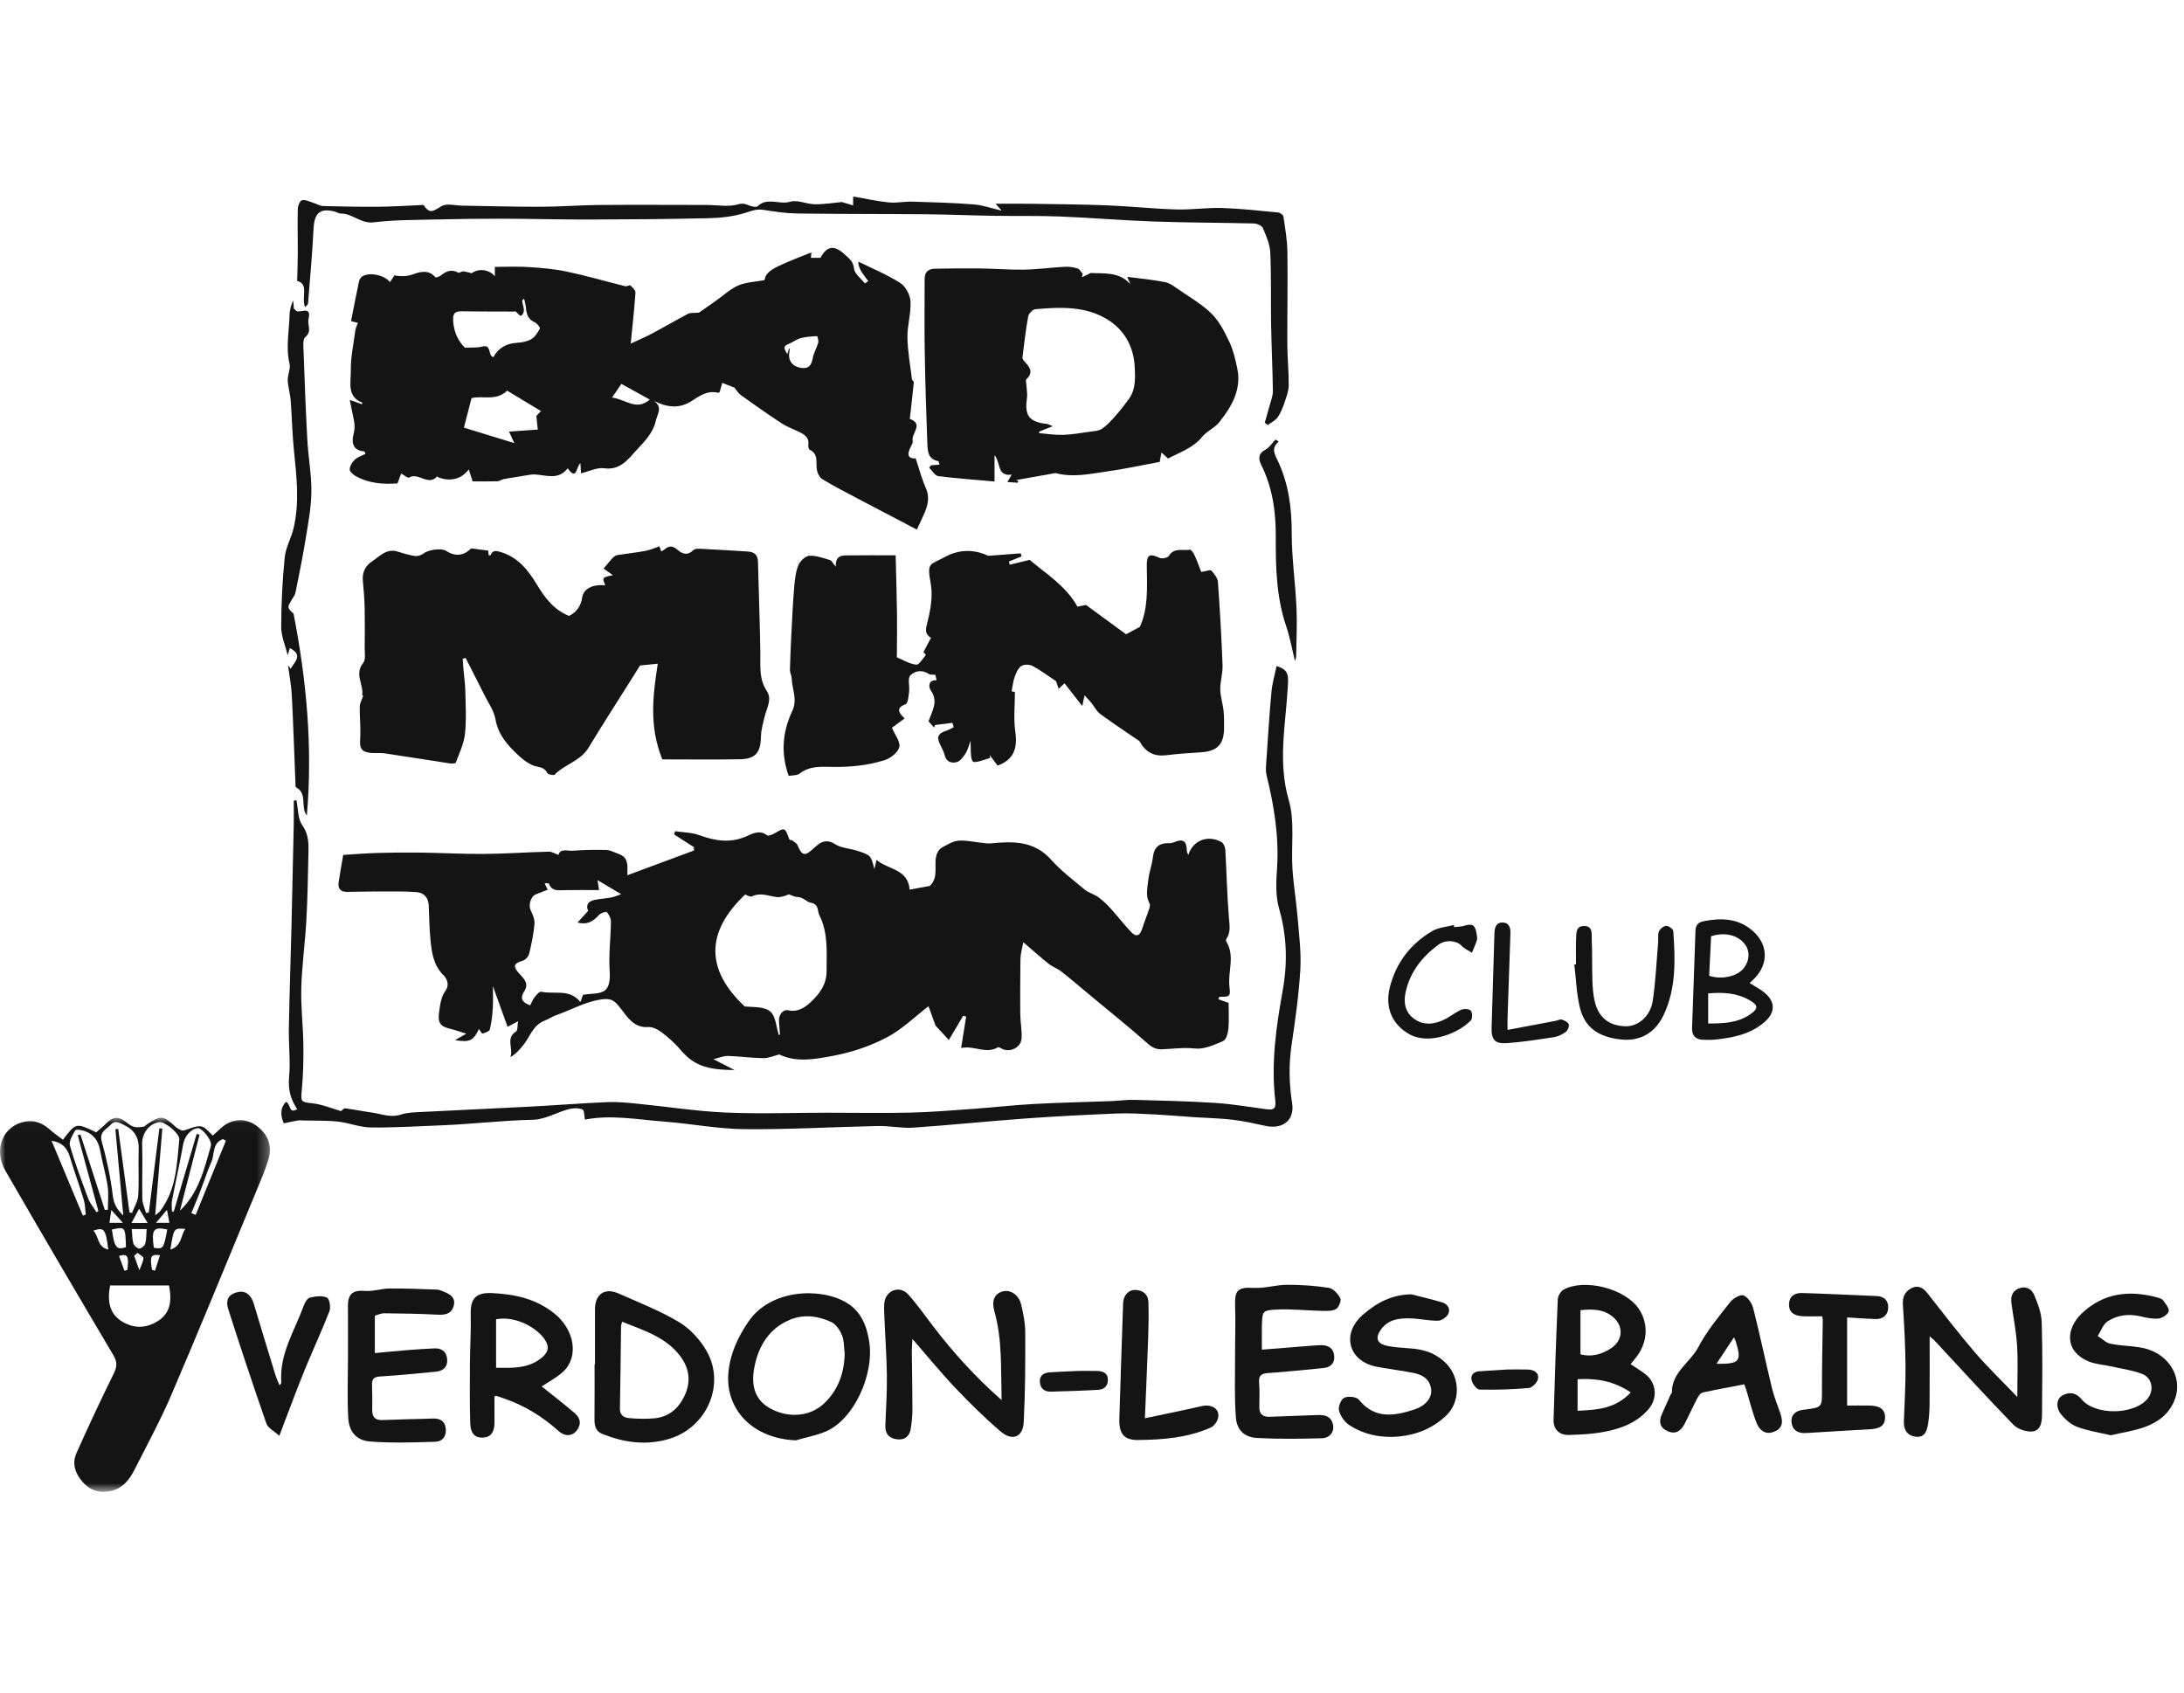 <?xml version="1.0" encoding="UTF-8"?>
<svg width="200px" height="155px" viewBox="0 0 200 155" version="1.1" xmlns="http://www.w3.org/2000/svg" xmlns:xlink="http://www.w3.org/1999/xlink">
    <!-- Generator: Sketch 58 (84663) - https://sketch.com -->
    <title>teams/bcyverdonlesbains</title>
    <desc>Created with Sketch.</desc>
    <defs>
        <polygon id="path-1" points="0 0.026 24.718 0.026 24.718 34.286 0 34.286"></polygon>
    </defs>
    <g id="teams/bcyverdonlesbains" stroke="none" stroke-width="1" fill="none" fill-rule="evenodd">
        <g id="Group-62" transform="translate(0, 18)">
            <path d="M53.392,73.1 C54.158,72.971 54.941,73.05 55.394,72.701 C55.808,72.383 55.878,71.667 55.831,70.963 C55.728,69.456 55.924,67.93 55.946,66.411 C55.95,66.108 55.772,65.762 55.573,65.524 C55.513,65.452 55.018,65.607 54.859,65.781 C54.365,66.324 53.858,66.73 52.889,66.483 C53.27,66.063 53.558,65.746 53.862,65.412 C53.618,64.871 53.872,64.53 54.458,64.41 C54.959,64.307 55.475,64.28 55.978,64.186 C56.243,64.137 56.495,64.018 56.881,63.887 C56.043,63.386 55.376,62.989 54.714,62.595 C54.745,62.791 54.791,63.073 54.86,63.511 C53.73,63.511 52.693,63.494 51.656,63.518 C51.083,63.532 50.513,63.623 50.266,62.908 C50.254,62.873 50.073,62.895 49.877,62.886 C49.99,63.13 50.065,63.292 50.153,63.483 C49.778,63.628 49.404,63.756 49.043,63.915 C48.571,64.123 48.383,64.948 48.6,65.371 C48.796,65.755 48.98,66.223 48.943,66.634 C48.863,67.544 48.675,68.449 48.457,69.338 C48.395,69.591 48.121,69.907 47.881,69.976 C47.06,70.213 46.923,70.462 47.55,71.159 C47.889,71.537 48.481,72.037 48.035,72.729 C47.613,73.384 47.738,73.768 48.553,74.066 C48.678,73.826 48.778,73.553 48.947,73.336 C49.113,73.124 49.394,72.783 49.553,72.818 C50.752,73.089 52.148,72.509 53.15,73.76 C53.278,73.41 53.362,73.183 53.392,73.1 M71.328,76.805 C71.356,76.776 71.424,76.739 71.422,76.705 C71.398,76.312 71.358,75.919 71.334,75.526 C71.296,74.908 71.706,74.413 72.195,74.522 C73.078,74.718 73.766,74.228 74.294,73.722 C75.056,72.993 75.698,72.156 75.694,70.928 C75.689,69.183 75.856,67.445 75.033,65.811 C74.82,65.388 75.033,64.783 74.195,64.657 C73.931,64.617 73.527,64.151 73.021,64.141 C72.757,64.136 72.496,63.985 72.233,63.9 C71.866,64.067 71.459,64.195 71.076,64.143 C70.332,64.041 69.616,63.71 68.846,64.094 C68.698,64.168 68.418,63.976 68.24,63.918 C64.577,67.378 64.634,70.832 68.203,74.173 C69.07,74.235 70.035,74.183 70.548,74.64 C71.047,75.084 71.082,76.049 71.328,76.805 M31.431,60.29 C32.507,60.227 33.566,60.138 34.627,60.108 C35.931,60.071 37.237,60.06 38.541,60.078 C40.483,60.105 42.424,60.215 44.364,60.2 C46.326,60.183 48.288,60.043 50.25,59.993 C50.539,59.986 50.833,60.18 51.148,60.288 C51.303,59.66 51.988,59.948 52.472,59.906 C53.473,59.818 54.485,59.819 55.491,59.836 C55.808,59.84 56.128,59.992 56.433,60.111 C56.692,60.212 56.974,60.319 57.167,60.505 C57.323,60.656 57.403,60.922 57.439,61.15 C57.484,61.441 57.45,61.744 57.45,62.153 C59.576,61.362 61.567,60.622 63.558,59.883 C63.55,59.779 63.543,59.675 63.535,59.571 C62.933,59.185 62.33,58.798 61.727,58.413 C61.763,58.315 61.798,58.218 61.833,58.12 C62.569,58.233 63.346,58.23 64.032,58.48 C65.504,59.018 66.926,59.238 68.415,58.559 C68.986,58.299 69.6,57.993 70.253,58.498 C70.368,58.586 70.733,58.426 70.941,58.308 C71.878,57.77 71.873,57.76 72.267,58.814 C72.296,58.894 72.334,58.971 72.513,58.931 C72.695,59.092 72.966,59.218 73.046,59.419 C73.429,60.373 73.712,60.408 74.427,59.763 C74.968,59.273 75.538,58.702 76.471,59.304 C77.048,59.677 77.847,59.694 78.53,59.919 C79.759,60.325 79.754,60.34 80.073,61.593 C80.128,61.354 80.183,61.115 80.268,60.748 C81.333,61.649 83.143,61.555 83.302,63.471 C83.872,63.364 84.415,63.263 85.141,63.129 C85.061,63.264 85.086,63.188 85.138,63.14 C86.072,62.283 85.393,61.057 85.841,60.095 C85.93,59.905 86.088,59.701 86.268,59.608 C86.749,59.36 87.247,59.033 87.76,58.987 C88.443,58.925 89.146,59.103 89.841,59.173 C90.135,59.203 90.436,59.263 90.726,59.235 C92.755,59.035 94.695,58.983 96.251,60.722 C97.164,61.742 98.276,62.588 99.336,63.469 C99.695,63.767 100.201,63.884 100.583,64.163 C101.005,64.471 101.388,64.844 101.74,65.233 C102.376,65.931 102.946,66.689 103.599,67.37 C104.052,67.842 104.389,67.695 104.588,67.062 C104.781,66.448 105.032,65.853 105.231,65.242 C105.3,65.027 105.361,64.888 105.191,64.558 C104.907,64.007 105.089,63.183 105.169,62.486 C105.242,61.84 105.492,61.215 105.566,60.571 C105.68,59.59 106.106,59.181 107.108,59.215 C107.242,59.22 107.388,59.184 107.512,59.13 C108.344,58.77 108.673,59.001 108.69,59.952 C108.691,60.043 108.757,60.133 108.82,60.29 C109.246,58.947 110.598,58.431 111.846,59.108 C112.042,59.215 112.191,59.571 112.206,59.821 C112.328,61.886 112.371,63.955 112.535,66.015 C112.59,66.706 112.726,67.352 112.316,67.971 C112.274,68.033 112.26,68.16 112.296,68.219 C113.125,69.549 112.415,70.993 112.59,72.376 C112.704,73.279 112.588,73.293 111.659,73.282 C111.628,73.358 111.598,73.434 111.568,73.51 C111.837,73.604 112.107,73.698 112.51,73.84 C112.51,74.528 112.561,75.375 112.489,76.21 C112.455,76.609 112.288,77.213 112.01,77.334 C111.194,77.689 110.264,78.112 109.433,78.019 C108.4,77.904 107.421,78.052 106.421,78.091 C105.871,78.114 105.505,77.925 105.08,77.548 C103.4,76.061 101.647,74.657 99.921,73.223 C99.016,72.469 98.121,71.701 97.197,70.971 C96.848,70.695 96.398,70.552 96.05,70.276 C95.318,69.695 94.623,69.067 93.712,68.285 C93.618,68.748 93.523,69.108 93.478,69.474 C93.437,69.806 93.443,70.145 93.441,70.481 C93.433,71.941 93.412,73.4 93.43,74.859 C93.439,75.601 93.599,76.348 93.551,77.083 C93.496,77.932 92.511,78.415 91.766,78.048 C91.643,77.986 91.46,77.865 91.387,77.908 C90.284,78.57 89.21,77.71 88.016,77.974 C88.182,76.934 88.329,76.013 88.476,75.092 C88.385,75.071 88.296,75.049 88.205,75.028 C87.785,75.734 87.364,76.441 86.889,77.238 C86.531,76.85 86.103,76.388 85.671,75.921 C85.451,75.313 85.216,74.663 85.029,74.148 C83.781,75.105 82.598,76.281 81.186,77.016 C79.665,77.809 77.966,78.379 76.278,78.691 C74.673,78.989 72.955,79.333 71.361,78.563 C70.881,78.682 70.392,78.909 69.906,78.903 C68.825,78.891 67.746,78.733 66.665,78.7 C66.276,78.688 65.881,78.865 65.326,78.994 C66.04,79.361 66.608,79.652 67.268,79.99 C64.63,79.984 63.477,79.508 62.305,78.125 C61.816,77.548 61.238,77.031 60.636,76.572 C60.282,76.302 59.787,76.023 59.379,76.055 C58.065,76.159 57.452,75.143 56.862,74.381 C56.298,73.654 56.017,73.369 54.982,73.535 C53.516,73.77 52.298,74.493 50.958,74.956 C50.573,75.088 50.228,75.331 49.848,75.478 C48.788,75.883 48.534,76.971 47.9,77.734 C47.573,78.128 47.245,78.519 46.74,78.808 C47.041,78.027 46.272,77.07 47.251,76.468 C47.42,76.365 47.374,75.914 47.446,75.525 C47.131,75.691 46.899,75.812 46.48,76.031 C46.016,74.74 45.573,73.512 45.138,72.308 C45.138,72.948 45.17,73.624 45.129,74.296 C45.088,74.956 45.016,75.623 44.86,76.264 C44.816,76.444 44.438,76.578 44.189,76.649 C44.123,76.668 43.967,76.371 43.858,76.226 C43.366,77.297 43.019,77.482 41.668,77.251 C42.057,77.031 42.32,76.881 42.702,76.664 C42.16,76.496 41.744,76.341 41.314,76.239 C40.337,76.008 40.071,75.716 40.21,74.687 C40.3,74.023 40.401,73.266 40.776,72.76 C41.255,72.115 40.824,71.514 40.615,71.309 C39.687,70.395 39.54,69.253 39.423,68.095 C39.316,67.047 39.308,65.99 39.263,64.936 C39.232,64.192 38.818,63.744 38.115,63.695 C37.05,63.62 35.978,63.638 34.908,63.637 C33.863,63.636 32.817,63.666 31.771,63.675 C31.191,63.681 30.924,63.377 31.008,62.81 C31.129,61.993 31.28,61.181 31.431,60.29" id="Fill-1" fill="#131413"></path>
            <path d="M56.047,18.409 C57.332,18.573 58.258,19.658 59.503,18.593 C58.638,18.114 57.838,17.672 56.905,17.156 C56.65,17.529 56.4,17.893 56.047,18.409 L56.047,18.409 Z M72.247,13.915 C72.27,13.921 72.293,13.927 72.316,13.933 C72.298,14.096 72.277,14.258 72.262,14.421 C72.201,15.104 72.636,15.586 73.377,15.691 C74.07,15.79 74.308,15.441 74.423,14.809 C74.512,14.321 74.792,13.871 74.927,13.386 C74.979,13.199 74.856,12.779 74.83,12.781 C74.327,12.809 73.814,12.836 73.328,12.963 C72.965,13.059 72.646,13.316 72.292,13.463 C71.746,13.688 71.712,13.788 72.097,14.434 C72.155,14.233 72.2,14.074 72.247,13.915 L72.247,13.915 Z M46.617,21.525 C47.544,21.459 48.397,21.398 49.247,21.338 C49.21,20.981 49.164,20.544 49.117,20.089 C49.235,19.963 49.402,19.788 49.538,19.643 C48.409,18.961 47.375,18.337 46.442,17.774 C45.412,18.778 44.131,18.186 43.18,18.463 C42.942,19.384 42.723,20.235 42.484,21.163 C43.877,21.591 45.382,22.052 47.095,22.576 C46.856,22.05 46.746,21.806 46.617,21.525 L46.617,21.525 Z M45.181,14.707 C45.637,13.864 46.37,13.45 47.348,13.392 C47.794,13.366 48.284,13.28 48.655,13.056 C48.997,12.852 49.253,12.451 49.44,12.082 C49.487,11.989 49.168,11.597 48.948,11.501 C48.315,11.226 48.21,10.705 48.152,10.122 C48.126,9.866 48.05,9.614 47.997,9.36 C47.847,9.46 47.815,9.514 47.821,9.565 C47.863,9.926 48.056,10.347 47.933,10.636 C47.62,11.376 47.389,10.373 47.063,10.528 C47.04,10.539 47.007,10.532 46.978,10.532 C45.405,10.526 43.83,10.53 42.257,10.508 C41.548,10.499 41.455,10.816 41.504,11.47 C41.583,12.546 42.067,13.356 42.581,13.846 C43.255,13.808 43.717,13.858 44.132,13.742 C45.065,13.481 44.635,14.555 45.181,14.707 L45.181,14.707 Z M33.354,23.335 C32.527,23.288 32.103,22.775 32.385,21.736 C32.619,20.878 32.315,20.174 32.185,19.405 C32.148,19.188 32.1,18.974 32.03,18.621 C32.478,18.781 32.812,18.899 33.147,19.018 C33.159,18.964 33.185,18.874 33.178,18.871 C31.737,18.319 32.143,17.009 32.125,15.993 C32.102,14.751 32.377,13.504 32.54,12.262 C32.569,12.04 32.683,11.829 32.773,11.569 C32.7,11.55 32.501,11.498 32.146,11.406 C32.385,10.2 32.614,9.012 32.863,7.829 C32.9,7.653 32.995,7.441 33.131,7.342 C33.751,6.894 35.178,7.151 35.713,7.837 C35.849,7.63 35.973,7.44 36.115,7.222 C36.691,7.311 37.225,7.345 37.841,7.114 C38.437,6.892 39.27,6.659 39.861,7.391 C39.902,7.442 40.221,7.338 40.353,7.235 C40.849,6.845 41.342,6.616 41.966,6.97 C42.059,7.024 42.26,6.847 42.408,6.852 C42.619,6.86 42.827,6.937 43.202,7.022 C43.765,6.586 44.743,6.616 45.319,7.302 L45.319,6.441 C46.36,6.441 47.39,6.388 48.412,6.456 C49.587,6.533 50.772,6.631 51.921,6.874 C53.715,7.254 55.48,7.77 57.262,8.212 C57.407,8.248 57.655,8.078 57.73,8.143 C57.928,8.322 58.207,8.588 58.192,8.801 C58.089,10.313 57.92,11.82 57.759,13.468 C58.459,13.139 59.1,12.868 59.712,12.542 C60.818,11.954 61.899,11.319 63.008,10.736 C63.218,10.626 63.51,10.673 63.763,10.645 C63.863,10.634 63.985,10.65 64.059,10.598 C64.595,10.231 65.12,9.848 65.652,9.474 C66.307,9.013 66.913,8.436 67.635,8.132 C68.347,7.831 69.177,7.809 70.007,7.655 C70.182,6.821 70.588,6.568 74.307,5.114 C74.287,5.304 74.272,5.457 74.257,5.613 L75.135,5.613 C75.721,4.507 76.403,4.411 77.373,5.316 C77.755,5.672 78.142,5.929 78.207,6.593 C78.255,7.076 78.852,7.505 79.204,7.958 C79.307,7.886 79.411,7.814 79.515,7.741 C79.325,7.489 79.12,7.246 78.95,6.98 C78.756,6.674 78.593,6.348 78.605,5.958 C79.897,6.598 81.246,7.149 82.454,7.921 C82.94,8.231 83.349,9.016 83.38,9.607 C83.437,10.698 83.08,11.807 83.099,12.906 C83.12,14.181 83.357,15.451 83.513,16.724 C83.525,16.825 83.691,16.921 83.682,17.01 C83.575,18.106 83.447,19.201 83.317,20.36 C84.642,20.851 83.408,21.699 83.581,22.387 C83.616,22.526 83.505,22.716 83.427,22.865 C83.076,23.529 83.05,24.019 83.855,23.981 C84.178,24.947 84.405,25.846 84.779,26.678 C85.147,27.497 84.982,28.224 84.665,28.971 C84.466,29.439 84.239,29.896 83.959,30.498 C82.165,29.558 80.372,28.625 78.587,27.681 C77.484,27.098 76.371,26.529 75.306,25.881 C75.042,25.721 74.843,25.299 74.797,24.971 C74.704,24.319 74.97,23.575 74.142,23.184 C74.05,23.141 74.005,22.889 74.023,22.744 C74.115,22.011 73.609,21.756 73.081,21.505 C72.571,21.261 72.029,21.064 71.56,20.756 C70.312,19.935 69.088,19.078 67.875,18.206 C67.608,18.014 67.426,17.701 67.252,17.5 C66.897,17.36 66.568,17.23 66.14,17.061 C66.077,17.287 65.996,17.573 65.902,17.907 C65.902,17.907 65.812,17.984 65.746,17.968 C64.737,17.716 64.022,18.302 63.242,18.781 C62.162,19.442 61.045,19.302 59.893,18.713 C60.709,19.314 60.202,19.886 60.052,20.546 C59.792,21.689 58.977,22.475 58.291,23.216 C57.566,24.001 56.817,25.096 55.338,24.881 C54.679,24.786 53.95,25.169 53.207,25.345 C53.187,25.01 53.174,24.785 53.151,24.409 C52.754,24.763 52.823,26.072 51.987,24.886 C51.134,25.994 50.03,25.507 48.985,25.45 C48.672,25.433 48.354,25.511 48.04,25.556 C47.714,25.603 47.389,25.665 47.064,25.718 C46.747,25.771 46.427,25.809 46.115,25.879 C45.925,25.921 45.748,26.067 45.562,26.073 C44.816,26.096 44.069,26.082 43.275,26.082 C43.162,25.726 43.047,25.366 42.929,24.99 C42.28,25.865 41.238,26.133 40.165,25.72 C40.115,25.701 40.037,25.619 40.036,25.621 C39.23,26.562 38.312,25.217 37.457,25.732 C37.338,25.804 36.992,25.498 36.739,25.361 C36.627,25.66 36.514,25.963 36.4,26.269 C35.039,26.366 33.744,26.262 32.562,25.59 C32.328,25.457 32.008,25.173 32.022,24.98 C32.045,24.669 32.255,24.312 32.493,24.091 C32.76,23.845 33.146,23.729 33.481,23.556 L33.354,23.335 Z" id="Fill-3" fill="#131413"></path>
            <path d="M60.235,42.776 C59.601,42.842 59.02,42.901 58.611,42.943 C58.276,43.478 58.011,43.903 57.744,44.327 C56.456,46.377 55.141,48.411 53.888,50.484 C53.154,51.697 51.722,51.983 50.798,52.936 C50.706,53.031 50.181,52.924 50.114,52.787 C49.809,52.154 49.175,52.283 48.701,52.051 C48.266,51.839 47.861,51.532 47.503,51.2 C46.506,50.278 45.624,49.311 45.369,47.859 C45.234,47.084 44.722,46.372 44.358,45.642 C43.795,44.509 43.214,43.386 42.641,42.259 C42.553,42.28 42.465,42.301 42.378,42.322 C42.397,42.628 42.409,42.934 42.436,43.24 C42.493,43.909 42.597,44.577 42.611,45.246 C42.638,46.566 42.721,47.899 42.579,49.205 C42.482,50.106 42.06,50.976 41.738,51.844 C41.707,51.927 41.348,51.935 41.152,51.905 C39.166,51.604 37.184,51.278 35.197,50.984 C34.777,50.921 34.338,50.994 33.914,50.944 C33.068,50.844 32.924,50.511 32.981,49.671 C33.049,48.687 32.928,47.691 32.943,46.702 C32.947,46.4 33.131,46.101 33.263,45.709 C33.332,45.729 33.168,45.692 33.169,45.681 C33.324,44.706 32.428,43.727 33.257,42.715 C33.509,42.408 33.391,41.778 33.397,41.294 C33.411,40.084 33.419,38.871 33.392,37.661 C33.372,36.827 33.305,35.993 33.227,35.162 C33.157,34.395 33.478,33.799 34.075,33.407 C34.77,32.952 35.378,32.203 36.387,32.506 C36.925,32.667 37.467,32.844 38.021,32.919 C38.279,32.954 38.619,32.827 38.831,32.66 C39.229,32.345 40.44,32.172 40.859,32.448 C41.686,32.992 42.49,32.897 43.14,32.218 C43.683,32.289 44.192,32.356 44.717,32.425 C44.722,32.517 44.732,32.68 44.742,32.842 C44.824,32.846 44.922,32.864 44.927,32.849 C45.093,32.371 45.433,32.432 45.81,32.541 C47.406,33.001 48.371,34.211 49.164,35.529 C49.903,36.757 50.716,37.841 52.109,38.403 C52.793,38.066 53.187,37.529 53.316,36.703 C53.443,35.886 54.33,35.484 55.429,35.604 C55.128,34.88 55.128,34.88 56.127,34.674 C55.88,34.499 55.596,34.297 55.277,34.071 C55.616,33.667 55.854,33.356 56.124,33.074 C56.235,32.957 56.403,32.853 56.559,32.828 C57.409,32.691 58.267,32.606 59.112,32.449 C59.539,32.371 59.947,32.178 60.383,32.03 C60.434,32.171 60.487,32.312 60.553,32.495 C60.686,32.418 60.792,32.376 60.872,32.305 C61.259,31.962 61.619,31.977 62.009,32.318 C62.474,32.724 62.935,32.916 63.494,32.379 C63.67,32.211 64.089,32.255 64.394,32.27 C65.76,32.336 67.125,32.425 68.491,32.508 C69.058,32.541 69.392,32.808 69.409,33.412 C69.483,36.207 69.585,39.001 69.628,41.796 C69.646,42.989 69.487,44.174 70.213,45.265 C70.719,46.025 70.23,46.801 70.039,47.565 C69.882,48.188 69.701,48.824 69.685,49.459 C69.649,50.916 69.198,51.505 67.759,51.53 C65.324,51.573 62.889,51.542 60.652,51.542 C59.432,48.536 59.779,45.733 60.235,42.776" id="Fill-5" fill="#131413"></path>
            <path d="M76.535,33.898 C76.507,32.809 77.141,32.871 77.671,32.862 C79.065,32.84 80.46,32.855 82.019,32.855 C82.065,34.77 82.119,36.494 82.143,38.218 C82.16,39.462 82.137,40.707 82.132,41.951 C82.132,42.037 82.111,42.184 82.145,42.199 C82.728,42.45 83.305,42.806 83.911,42.866 C84.176,42.892 84.508,42.31 84.785,41.983 C84.801,41.964 84.6,41.761 84.564,41.719 C84.785,41.299 85.006,40.878 85.25,40.415 C84.628,40.005 84.778,39.585 84.934,38.962 C85.218,37.826 85.438,36.565 85.23,35.44 C84.86,33.425 85.171,33.766 86.494,33.024 C87.663,32.368 89.005,32.259 90.311,32.817 C90.388,32.85 90.47,32.9 90.546,32.894 C91.525,32.826 92.504,32.749 93.483,32.675 C93.502,32.769 93.522,32.864 93.541,32.959 C93.158,33.112 92.776,33.266 92.393,33.42 C92.418,33.518 92.443,33.617 92.467,33.715 C93.033,33.577 93.6,33.439 94.295,33.27 C95.763,34.527 97.6,35.637 98.668,37.555 C98.922,37.505 99.198,37.452 99.453,37.402 C100.703,38.317 101.945,39.227 103.12,40.085 C103.488,39.887 103.841,39.697 104.378,39.408 C105.153,37.777 105.049,35.796 105.018,33.823 C105.002,32.79 105.266,32.661 106.2,33.091 C106.417,33.19 106.93,33.086 107.036,32.911 C107.525,32.107 108.315,32.458 108.968,32.34 C109.078,32.32 109.301,32.646 109.392,32.848 C109.643,33.41 109.852,33.992 110.003,34.38 C110.481,34.302 110.84,34.153 110.925,34.248 C111.191,34.547 111.504,34.927 111.531,35.295 C111.716,37.83 111.86,40.368 111.956,42.908 C111.983,43.648 111.738,44.397 111.747,45.14 C111.755,45.783 111.974,46.422 112.045,47.068 C112.104,47.604 112.096,48.148 112.093,48.688 C112.085,50.176 111.453,50.808 109.968,50.894 C108.914,50.955 107.86,51.029 106.815,51.16 C105.768,51.292 104.991,50.946 104.451,50.047 C104.407,49.975 104.368,49.889 104.303,49.843 C103.12,49.026 101.915,48.237 100.758,47.385 C100.418,47.135 100.213,46.703 99.936,46.362 C99.771,46.16 99.588,45.972 99.317,45.672 C99.237,46.056 99.193,46.266 99.111,46.655 C98.506,45.882 97.97,45.196 97.484,44.575 C97.288,44.76 97.119,44.92 96.95,45.079 C96.865,44.832 96.78,44.585 96.71,44.381 C96.002,43.912 95.309,43.392 94.554,42.985 C94.278,42.837 93.767,42.829 93.524,42.993 C93.228,43.194 93.05,43.625 92.917,43.992 C92.77,44.398 92.733,44.845 92.64,45.306 C92.55,45.287 92.708,45.32 92.942,45.37 C92.942,46.576 92.806,47.812 92.976,49.005 C93.188,50.491 92.874,51.554 91.356,52.112 C91.125,51.805 90.879,51.478 90.633,51.151 C90.645,51.237 90.657,51.322 90.669,51.407 C90.214,51.54 89.765,51.739 89.303,51.785 C88.938,51.82 88.893,51.487 88.88,49.835 C88.733,50.225 88.639,50.648 88.424,50.996 C88.225,51.316 87.935,51.706 87.612,51.792 C87.165,51.912 86.667,51.805 86.51,51.162 C86.408,50.737 86.143,50.355 85.987,49.941 C85.762,49.345 86.11,49.093 86.623,48.932 C86.87,48.855 87.097,48.712 87.333,48.598 L87.222,48.195 C86.686,48.262 86.15,48.329 85.614,48.396 C85.591,48.475 85.568,48.555 85.544,48.633 C85.36,48.425 85.176,48.217 85.03,48.054 C85.377,47.077 85.951,46.238 85.237,45.222 C85.028,44.925 84.973,44.257 85.77,44.292 C85.72,44.079 85.673,43.879 85.653,43.791 C85.422,43.77 85.195,43.818 85.065,43.727 C84.442,43.29 83.755,43.438 83.357,43.864 C83.099,44.139 83.314,44.828 83.252,45.324 C83.2,45.735 83.158,46.402 82.932,46.49 C82.026,46.837 82.275,47.234 82.835,47.795 C82.353,48.15 81.913,48.473 81.677,48.646 C81.948,49.287 82.469,49.927 82.353,50.415 C82.235,50.907 81.547,51.445 81,51.616 C79.48,52.092 77.911,52.252 76.286,52.23 C75.305,52.217 74.159,52.104 73.233,52.837 C72.989,53.032 72.557,52.989 72.224,53.052 C71.472,50.952 71.669,48.982 72.558,47.101 C73.048,46.06 72.533,45.121 72.501,44.136 C72.492,43.865 72.331,43.595 72.338,43.325 C72.367,42.133 72.423,40.942 72.485,39.75 C72.553,38.435 72.613,37.117 72.726,35.805 C72.785,35.118 72.854,34.403 73.103,33.775 C73.255,33.392 73.744,32.922 74.11,32.897 C74.733,32.854 75.383,33.11 76.009,33.288 C76.158,33.33 76.253,33.56 76.535,33.898" id="Fill-7" fill="#131413"></path>
            <path d="M95.166,21.525 C95.164,21.572 95.161,21.619 95.159,21.666 C95.887,21.724 96.617,21.845 97.344,21.823 C98.152,21.798 98.958,21.655 99.762,21.541 C100.151,21.485 100.599,21.474 100.905,21.269 C101.377,20.951 101.774,20.507 102.157,20.076 C102.593,19.586 102.998,19.066 103.381,18.533 C104.024,17.637 103.961,16.58 103.909,15.57 C103.814,13.754 102.979,12.238 101.46,11.286 C99.425,10.011 97.096,10.113 94.806,10.318 C94.564,10.34 94.204,10.72 94.156,10.98 C93.93,12.221 93.789,13.478 93.632,14.73 C93.62,14.826 93.689,14.957 93.76,15.036 C94.224,15.549 94.721,16.035 93.994,16.733 C93.899,16.823 93.991,17.11 93.999,17.306 C94.016,17.693 94.097,18.089 94.044,18.465 C93.814,20.07 94.235,20.632 95.856,20.819 C95.995,20.835 96.126,20.921 96.402,21.031 C95.891,21.235 95.529,21.38 95.166,21.525 M99.078,7.389 C99.346,7.259 99.615,7.129 99.884,6.999 C101.059,7.07 102.498,6.855 103.514,8.029 C103.421,7.808 103.328,7.588 103.229,7.354 C104.374,7.505 105.54,7.607 106.68,7.834 C107.14,7.926 107.567,8.261 107.971,8.54 C108.989,9.244 110.091,9.873 110.958,10.734 C111.656,11.429 112.141,12.383 112.571,13.293 C112.933,14.06 113.136,14.918 113.306,15.756 C113.702,17.691 112.786,19.237 111.659,20.658 C111.235,21.193 110.506,21.485 110.074,22.018 C109.246,23.033 108.06,23.405 106.968,23.99 C106.804,23.84 106.634,23.686 106.357,23.436 C106.3,23.755 106.266,23.945 106.203,24.298 C104.632,24.589 103.009,24.948 101.369,25.176 C99.836,25.39 98.276,25.753 96.656,25.323 C95.538,25.521 94.289,25.742 93.029,25.965 C92.999,25.956 93.123,25.992 93.246,26.028 C93.231,26.088 93.214,26.147 93.199,26.207 C92.922,26.188 92.646,26.169 92.252,26.143 C92.394,25.9 92.489,25.735 92.646,25.463 C91.278,25.655 91.656,24.363 91.074,23.683 L91.074,26.093 C89.256,25.93 87.583,25.818 85.923,25.602 C85.616,25.562 85.365,25.1 85.089,24.833 C85.145,24.758 85.201,24.684 85.258,24.61 C85.5,24.59 85.742,24.572 86.041,24.549 C85.988,24.411 85.966,24.239 85.913,24.229 C84.926,24.038 84.945,23.223 84.918,22.522 C84.81,19.737 84.729,16.951 84.682,14.164 C84.645,11.958 84.676,9.751 84.672,7.544 C84.671,6.896 85.033,6.615 85.629,6.607 C86.991,6.585 88.354,6.565 89.715,6.583 C91.079,6.6 92.444,6.717 93.806,6.692 C95.039,6.67 96.269,6.497 97.502,6.431 C97.892,6.409 98.304,6.469 98.679,6.584 C98.868,6.643 98.994,6.905 99.149,7.076 C99.125,7.181 99.101,7.285 99.078,7.389" id="Fill-9" fill="#131413"></path>
            <g id="Group-13" transform="translate(0, 84.332)">
                <mask id="mask-2" fill="white">
                    <use xlink:href="#path-1"></use>
                </mask>
                <g id="Clip-12"></g>
                <path d="M11.256,9.654 C10.854,9.207 10.592,8.917 10.194,8.474 C10.116,9.012 10.073,9.305 10.023,9.654 L11.256,9.654 Z M15.513,9.651 C15.444,9.283 15.386,8.976 15.291,8.465 C14.886,8.941 14.62,9.254 14.282,9.651 L15.513,9.651 Z M13.923,13.953 C14.014,13.98 14.104,14.008 14.194,14.036 C14.344,13.569 14.493,13.102 14.649,12.615 C13.802,12.509 13.712,12.705 13.923,13.953 L13.923,13.953 Z M11.401,14.046 C11.488,14.015 11.575,13.984 11.662,13.954 C11.824,12.709 11.684,12.441 10.899,12.684 C11.069,13.144 11.234,13.596 11.401,14.046 L11.401,14.046 Z M12.596,12.401 C12.492,12.491 12.389,12.582 12.285,12.673 C12.444,13.111 12.604,13.55 12.763,13.989 C12.898,13.625 13.1,13.266 13.134,12.892 C13.148,12.746 12.787,12.565 12.596,12.401 L12.596,12.401 Z M13.522,9.669 C13.221,9.167 13.008,8.812 12.736,8.359 C12.484,8.833 12.283,9.212 12.04,9.669 L13.522,9.669 Z M15.604,12.102 C16.67,11.759 16.522,10.834 16.968,10.209 C15.915,10.12 15.914,10.121 15.604,12.102 L15.604,12.102 Z M9.916,12.103 C9.676,10.204 9.544,10.032 8.548,10.366 C9.069,10.869 8.866,11.841 9.916,12.103 L9.916,12.103 Z M15.319,10.258 C14.039,10 13.864,10.239 14.084,11.939 C14.953,12.071 14.985,12.027 15.319,10.258 L15.319,10.258 Z M10.248,10.265 C10.471,11.908 10.685,12.176 11.533,11.877 C11.48,10.003 11.473,9.994 10.248,10.265 L10.248,10.265 Z M13.428,10.224 L12.066,10.224 C12.114,10.714 12.101,11.151 12.216,11.55 C12.274,11.75 12.564,12.007 12.751,12.009 C12.939,12.011 13.241,11.758 13.296,11.562 C13.408,11.161 13.388,10.724 13.428,10.224 L13.428,10.224 Z M20.686,2.129 C20.595,2.08 20.503,2.031 20.411,1.984 C19.417,2.35 19.669,3.39 19.343,4.111 C18.983,4.909 18.727,5.756 18.411,6.575 C18.126,7.31 17.82,8.036 17.523,8.767 L17.919,8.92 C18.842,6.656 19.764,4.392 20.686,2.129 L20.686,2.129 Z M4.722,2.135 C5.678,4.421 6.633,6.707 7.59,8.993 C7.676,8.96 7.763,8.926 7.851,8.894 C7.795,8.444 7.801,7.974 7.671,7.546 C7.267,6.212 6.79,4.9 6.383,3.566 C6.148,2.796 5.694,2.281 4.722,2.135 L4.722,2.135 Z M16.478,8.535 C18.186,6.929 18.698,4.751 19.306,2.632 C19.459,2.096 18.489,0.932 18.091,0.984 C17.441,1.069 16.904,1.751 16.783,2.421 C16.471,4.151 16.086,5.869 15.754,7.595 C15.692,7.921 15.746,8.269 15.746,8.606 L15.912,8.613 C16.612,6.244 17.311,3.875 18.011,1.506 C18.099,1.531 18.186,1.554 18.274,1.579 L16.478,8.535 Z M7.119,1.631 C7.2,1.606 7.282,1.581 7.364,1.557 C8.109,3.862 8.855,6.166 9.601,8.471 C9.693,8.464 9.786,8.456 9.878,8.449 C9.878,7.729 9.963,6.996 9.858,6.294 C9.694,5.197 9.367,4.126 9.173,3.032 C9.018,2.168 8.597,1.551 7.776,1.256 C7.496,1.156 6.969,1.064 6.901,1.177 C6.645,1.601 6.293,2.178 6.406,2.576 C6.872,4.214 7.474,5.815 8.073,7.411 C8.244,7.866 8.577,8.259 8.836,8.681 C8.895,8.648 8.954,8.616 9.013,8.583 C8.381,6.266 7.75,3.949 7.119,1.631 L7.119,1.631 Z M11.856,8.687 C11.932,8.71 12.008,8.733 12.085,8.756 C12.286,8.214 12.626,7.681 12.659,7.129 C12.743,5.744 12.65,4.349 12.703,2.961 C12.743,1.895 12.347,1.171 11.386,0.706 C10.959,0.5 10.552,0.211 10.154,0.651 C9.756,1.091 9.061,1.297 9.322,2.224 C9.776,3.834 10.125,5.488 10.329,7.146 C10.422,7.896 10.676,8.393 11.289,8.978 C11.038,6.238 10.802,3.657 10.566,1.077 C10.652,1.068 10.739,1.057 10.825,1.047 C11.168,3.594 11.512,6.14 11.856,8.687 L11.856,8.687 Z M10.087,15.386 C9.774,16.967 10.114,18.031 11.164,18.678 C12.254,19.349 13.376,19.329 14.455,18.646 C15.493,17.989 15.801,16.964 15.475,15.386 L10.087,15.386 Z M14.213,8.956 C14.444,8.769 14.569,8.7 14.649,8.596 C16.147,6.647 16.199,4.299 16.419,2.009 C16.471,1.478 15.08,0.365 14.606,0.428 C13.637,0.555 12.988,1.474 13.017,2.441 C13.068,4.112 12.998,5.787 13.034,7.459 C13.042,7.893 13.256,8.322 13.375,8.754 L13.627,8.71 L14.596,0.99 C14.685,1.002 14.775,1.013 14.864,1.024 C14.651,3.619 14.438,6.212 14.213,8.956 L14.213,8.956 Z M5.766,2.046 C6.949,0.476 6.949,0.476 8.812,1.364 C9.133,1.076 9.486,0.793 9.803,0.471 C10.336,-0.069 10.872,-0.104 11.467,0.363 C11.713,0.556 11.972,0.77 12.261,0.856 C12.534,0.938 12.856,0.887 13.149,0.846 C13.274,0.829 13.376,0.681 13.496,0.604 C14.775,-0.217 14.931,-0.189 16.068,0.848 C16.278,1.039 16.671,1.26 16.881,1.186 C18.478,0.621 18.471,0.6 19.481,1.663 C19.955,1.268 20.373,0.762 20.911,0.506 C21.886,0.044 22.854,0.212 23.699,0.925 C24.633,1.711 24.92,2.724 24.581,3.854 C24.278,4.86 23.852,5.831 23.448,6.806 C20.884,12.993 18.351,19.194 15.716,25.353 C14.708,27.709 13.474,29.969 12.318,32.261 C11.872,33.146 11.267,33.925 10.252,34.184 C9.243,34.441 8.322,34.219 7.6,33.419 C6.897,32.641 6.565,31.719 7.002,30.737 C8.092,28.292 9.227,25.866 10.411,23.466 C10.724,22.834 10.754,22.4 10.38,21.769 C7.052,16.151 3.746,10.518 0.484,4.861 C-0.641,2.909 0.288,0.739 2.311,0.376 C3.188,0.219 3.924,0.539 4.579,1.122 C4.953,1.455 5.37,1.74 5.766,2.046 L5.766,2.046 Z" id="Fill-11" fill="#131413" mask="url(#mask-2)"></path>
            </g>
            <path d="M116.9,43.002 C118.097,43.332 117.982,43.975 117.924,44.992 C117.727,48.402 117.007,51.789 118.018,55.269 C118.588,57.229 118.223,59.452 118.356,61.551 C118.452,63.066 118.71,64.569 118.835,66.083 C118.966,67.663 119.17,69.257 119.076,70.829 C118.938,73.126 118.614,75.416 118.275,77.696 C118.008,79.487 118.049,81.243 118.327,83.026 C118.57,84.579 117.478,85.446 115.889,85.104 C114.89,84.889 113.889,84.662 112.877,84.542 C111.734,84.406 110.577,84.388 109.427,84.312 C108.179,84.229 106.933,84.119 105.684,84.056 C104.552,83.999 103.415,83.924 102.284,83.971 C99.497,84.085 96.71,84.225 93.928,84.427 C90.496,84.676 87.071,85.032 83.638,85.266 C82.57,85.339 81.484,85.095 80.41,85.117 C76.332,85.2 72.253,85.444 68.177,85.405 C65.716,85.382 63.263,84.897 60.8,84.711 C58.376,84.526 55.95,84.06 53.566,84.53 C53.498,84.212 53.512,83.664 53.341,83.599 C52.966,83.456 52.473,83.466 52.072,83.575 C50.977,83.871 49.909,84.521 48.819,84.543 C46.001,84.602 43.207,84.947 40.396,85.056 C38.245,85.139 36.093,85.276 33.943,85.249 C32.941,85.235 31.95,84.82 30.94,84.712 C29.888,84.599 28.82,84.637 27.759,84.609 C27.605,84.605 27.445,84.582 27.294,84.607 C26.887,84.677 26.483,84.769 25.985,84.871 C25.766,84.314 25.547,83.587 26.18,82.914 C26.652,83.045 26.408,84.065 27.213,83.572 C26.619,82.682 26.372,81.779 26.472,80.674 C26.608,79.181 26.425,77.661 26.452,76.154 C26.508,73.026 26.617,69.899 26.694,66.771 C26.77,63.691 26.837,60.612 26.899,57.532 C26.915,56.796 26.902,56.059 26.902,55.323 C26.983,55.309 27.064,55.296 27.145,55.282 C27.308,56.059 27.265,56.981 27.684,57.577 C28.282,58.424 28.266,59.265 28.244,60.164 C28.197,62.204 28.169,64.246 28.055,66.283 C27.94,68.349 27.648,70.407 27.591,72.473 C27.542,74.223 27.761,75.979 27.783,77.733 C27.8,79.118 27.762,80.511 27.63,81.889 C27.532,82.904 27.579,82.928 28.602,83.037 C29.507,83.134 30.382,83.509 31.237,83.753 C31.307,83.701 31.47,83.484 31.603,83.5 C32.416,83.599 33.22,83.769 34.032,83.88 C34.917,84.001 35.764,84.383 36.712,84.068 C37.32,83.867 38.003,83.863 38.655,83.829 C41.965,83.656 45.277,83.514 48.587,83.34 C50.941,83.216 53.291,83.026 55.645,82.929 C56.581,82.891 57.527,82.992 58.462,83.084 C61.112,83.345 63.752,83.764 66.407,83.881 C69.529,84.019 72.662,83.901 75.792,83.899 C78.312,83.898 80.834,83.95 83.353,83.891 C85.289,83.847 87.223,83.683 89.157,83.544 C90.998,83.411 92.835,83.198 94.679,83.099 C97.038,82.971 99.402,82.925 101.763,82.836 C102.473,82.809 103.183,82.702 103.89,82.722 C106.361,82.788 108.834,82.843 111.299,83.003 C112.877,83.106 114.445,83.378 116.015,83.587 C116.647,83.671 116.87,83.507 116.785,82.797 C116.381,79.397 116.864,76.037 117.464,72.706 C117.919,70.183 117.844,67.693 117.149,65.266 C116.777,63.969 116.868,62.729 116.948,61.457 C117.131,58.58 116.674,55.783 115.986,53.007 C115.893,52.634 115.93,52.219 115.957,51.828 C116.102,49.674 116.235,47.519 116.432,45.369 C116.503,44.584 116.734,43.814 116.9,43.002" id="Fill-14" fill="#131413"></path>
            <path d="M77.093,0.501 C77.545,0.637 77.803,0.716 78.126,0.813 L78.126,7.14285714e-05 C78.208,0.013 78.278,0.023 78.348,0.034 C79.368,0.209 80.383,0.439 81.41,0.539 C82.111,0.606 82.831,0.444 83.54,0.465 C85.418,0.519 87.298,0.575 89.171,0.719 C89.972,0.781 90.756,1.064 91.739,1.291 C91.498,1.026 91.378,0.893 91.165,0.659 C92.283,0.659 93.312,0.645 94.34,0.661 C96.678,0.697 99.019,0.712 101.356,0.804 C103.477,0.889 105.591,1.117 107.713,1.181 C109.1,1.223 110.495,1.004 111.881,1.047 C113.607,1.101 115.328,1.295 117.049,1.459 C117.227,1.476 117.51,1.68 117.531,1.829 C117.688,2.909 117.879,3.997 117.894,5.084 C117.934,7.929 117.874,10.776 117.887,13.621 C117.893,14.844 118.026,16.067 118.015,17.289 C118.009,17.802 117.812,18.325 117.643,18.823 C117.481,19.299 117.299,19.788 117.016,20.194 C116.802,20.501 116.413,20.686 116.103,20.924 L115.818,20.707 C115.978,20.151 116.146,19.598 116.295,19.039 C116.403,18.632 116.573,18.216 116.566,17.807 C116.536,15.769 116.436,13.733 116.401,11.695 C116.363,9.509 116.427,7.319 116.328,5.137 C116.293,4.374 115.953,3.607 115.648,2.885 C115.555,2.664 115.116,2.473 114.831,2.465 C111.782,2.388 108.73,2.394 105.681,2.287 C102.805,2.186 99.933,1.939 97.056,1.825 C95.011,1.745 92.962,1.795 90.915,1.762 C88.869,1.729 86.824,1.64 84.778,1.621 C80.866,1.586 76.954,1.604 73.043,1.552 C72.003,1.537 70.958,1.391 69.928,1.22 C69.278,1.111 68.77,1.332 68.173,1.515 C67.127,1.836 65.991,1.956 64.888,1.982 C61.241,2.067 57.591,2.094 53.942,2.104 C51.317,2.11 48.692,2.034 46.067,2.029 C44.021,2.024 41.974,2.049 39.929,2.1 C38.025,2.147 36.108,2.129 34.223,2.361 C33.032,2.509 32.274,1.533 31.193,1.557 C31.033,1.561 30.875,1.439 30.711,1.394 C29.336,1.008 28.786,1.487 28.716,2.915 C28.601,5.216 28.388,7.511 28.208,9.807 C28.203,9.873 28.111,9.932 27.951,10.127 C27.548,9.282 28.343,8.004 27.214,7.729 C27.235,6.818 27.267,5.956 27.27,5.094 C27.274,3.76 27.237,2.426 27.271,1.094 C27.277,0.824 27.473,0.381 27.66,0.335 C27.952,0.264 28.312,0.454 28.638,0.553 C28.965,0.651 29.281,0.86 29.607,0.869 C31.31,0.919 33.016,0.944 34.719,0.931 C35.899,0.924 37.078,0.842 38.257,0.797 C38.455,0.789 38.775,0.729 38.831,0.821 C39.385,1.714 39.811,1.224 40.454,0.867 C40.928,0.604 41.669,0.822 42.291,0.831 C44.707,0.869 47.123,0.942 49.538,0.935 C51.316,0.931 53.093,0.786 54.871,0.772 C58.148,0.745 61.426,0.766 64.703,0.769 C65.678,0.77 66.711,0.977 67.604,0.71 C68.166,0.541 68.413,0.779 68.802,0.881 C68.986,0.93 69.276,0.985 69.374,0.889 C70.265,0.022 71.373,0.778 72.369,0.474 C73.033,0.272 73.864,0.702 74.622,0.706 C75.518,0.711 76.415,0.562 77.093,0.501" id="Fill-16" fill="#131413"></path>
            <path d="M91.722,110.215 C91.647,107.313 91.794,104.654 91.056,102.058 C90.791,101.128 91.068,100.505 91.752,100.283 C92.451,100.053 93.264,100.511 93.493,101.403 C93.711,102.254 93.883,103.145 93.887,104.019 C93.897,106.758 93.888,109.5 93.748,112.234 C93.677,113.619 92.702,114.006 91.623,113.083 C90.174,111.843 88.81,110.498 87.497,109.114 C86.167,107.714 84.945,106.212 83.558,104.621 C83.532,105.073 83.495,105.396 83.499,105.719 C83.515,107.49 83.556,109.26 83.557,111.031 C83.557,111.628 83.501,112.229 83.407,112.818 C83.298,113.501 82.891,113.891 82.156,113.808 C81.407,113.723 81.047,113.3 81.076,112.538 C81.133,110.997 81.239,109.455 81.216,107.914 C81.187,105.974 81.035,104.038 80.967,102.098 C80.952,101.656 80.944,101.143 81.142,100.778 C81.572,99.991 82.556,99.861 83.167,100.539 C83.984,101.446 84.687,102.456 85.432,103.428 C87.267,105.826 89.275,108.061 91.722,110.215" id="Fill-18" fill="#131413"></path>
            <path d="M176.708,104.385 C176.708,106.55 176.718,108.539 176.701,110.528 C176.696,111.153 176.664,111.783 176.563,112.399 C176.459,113.03 176.27,113.689 175.404,113.563 C174.62,113.448 174.32,112.917 174.347,112.157 C174.407,110.474 174.513,108.791 174.498,107.108 C174.481,105.227 174.378,103.343 174.256,101.464 C174.208,100.728 174.481,100.222 175.101,99.938 C175.667,99.68 176.118,99.935 176.5,100.421 C177.926,102.237 179.331,104.073 180.833,105.825 C182.018,107.203 183.336,108.468 184.736,109.932 C184.736,108.225 184.804,106.732 184.716,105.248 C184.639,103.973 184.386,102.707 184.208,101.437 C184.123,100.829 184.195,100.281 184.836,100.007 C185.482,99.73 186.038,100.017 186.271,100.568 C186.609,101.367 186.943,102.238 186.97,103.088 C187.057,105.91 187.02,108.737 186.998,111.562 C186.993,112.225 186.881,113.039 186.083,113.092 C185.518,113.13 184.758,112.866 184.367,112.464 C181.907,109.926 179.528,107.313 177.12,104.725 C177.046,104.645 176.951,104.584 176.708,104.385" id="Fill-20" fill="#131413"></path>
            <path d="M144.466,111.191 C146.246,111.118 147.955,111.008 149.334,109.514 C147.805,108.474 146.229,108.206 144.466,108.303 L144.466,111.191 Z M144.732,106.023 C145.749,106.299 146.691,106.029 147.551,105.459 C148.618,104.749 148.696,103.466 147.742,102.634 C146.897,101.898 145.894,101.858 144.732,101.982 L144.732,106.023 Z M149.324,106.93 C149.834,107.271 150.278,107.529 150.679,107.844 C151.721,108.659 151.814,110.094 150.927,111.094 C149.737,112.436 148.14,112.933 146.458,113.2 C145.533,113.346 144.586,113.381 143.648,113.407 C142.8,113.429 142.244,112.89 142.268,112.038 C142.371,108.356 142.495,104.676 142.654,100.996 C142.667,100.684 142.916,100.249 143.182,100.103 C145.104,99.054 148.767,99.993 150.041,101.812 C151.015,103.204 150.898,105.039 149.749,106.396 C149.604,106.568 149.469,106.747 149.324,106.93 L149.324,106.93 Z" id="Fill-22" fill="#131413"></path>
            <path d="M77.353,105.96 C77.281,105.395 77.311,104.79 77.106,104.28 C76.919,103.813 76.559,103.273 76.132,103.073 C74.915,102.502 73.589,102.327 72.311,102.871 C70.414,103.678 69.458,105.269 69.08,107.211 C68.723,109.05 69.244,110.277 70.541,110.983 C72.231,111.904 74.197,111.729 75.475,110.513 C76.77,109.28 77.309,107.731 77.353,105.96 M72.876,113.901 C69.052,113.758 66.409,111.183 66.702,107.73 C66.85,105.985 67.555,104.475 68.546,103.02 C70.567,100.054 75.11,99.882 77.478,101.27 C78.826,102.061 79.345,103.33 79.59,104.804 C80.094,107.835 78.204,112.002 75.62,113.091 C74.747,113.46 73.794,113.637 72.876,113.901" id="Fill-24" fill="#131413"></path>
            <path d="M45.428,107.255 C46.867,107.264 48.342,107.371 49.599,106.344 C50.228,105.83 50.337,105.324 49.873,104.644 C49.19,103.642 47.3,102.476 45.428,102.813 L45.428,107.255 Z M49.607,108.967 C50.603,109.766 51.614,110.544 52.582,111.371 C52.976,111.707 53.27,112.152 52.981,112.734 C52.597,113.505 51.834,113.659 51.147,113.044 C49.665,111.714 48.005,110.697 46.119,110.054 C45.904,109.98 45.691,109.901 45.473,109.834 C45.426,109.82 45.364,109.85 45.28,109.864 C45.28,110.651 45.275,111.441 45.282,112.231 C45.289,113.137 44.97,113.594 44.276,113.647 C43.522,113.704 43.09,113.311 43.062,112.338 C43.01,110.514 43.023,108.69 43.035,106.866 C43.044,105.358 43.142,103.849 43.107,102.344 C43.074,100.873 43.605,100.346 45.089,100.419 C47.152,100.519 49.067,100.934 50.745,102.266 C52.596,103.736 53.056,106.237 51.563,107.622 C50.991,108.152 50.268,108.52 49.607,108.967 L49.607,108.967 Z" id="Fill-26" fill="#131413"></path>
            <path d="M56.968,103.039 C56.92,103.242 56.875,103.346 56.873,103.45 C56.839,105.961 56.822,108.473 56.77,110.984 C56.757,111.603 57.141,111.823 57.602,111.865 C58.364,111.934 59.14,111.953 59.901,111.887 C61.284,111.767 62.19,110.946 62.735,109.714 C63.28,108.486 63.113,107.306 62.329,106.241 C61.002,104.44 58.959,103.843 56.968,103.039 M54.484,106.933 C54.484,105.248 54.48,103.561 54.485,101.876 C54.49,100.513 55.395,99.895 56.642,100.451 C58.511,101.283 60.438,102.031 62.185,103.076 C63.192,103.677 64.1,104.67 64.692,105.696 C66.484,108.798 64.71,112.758 61.256,113.775 C59.148,114.395 57.14,114.106 55.157,113.314 C54.562,113.077 54.435,112.582 54.44,111.989 C54.458,110.304 54.447,108.619 54.447,106.933 C54.459,106.933 54.472,106.933 54.484,106.933" id="Fill-28" fill="#131413"></path>
            <path d="M115.557,105.598 C116.904,105.491 118.179,105.387 119.455,105.288 C119.967,105.248 120.48,105.198 120.992,105.19 C121.645,105.179 122.12,105.468 122.18,106.157 C122.238,106.843 121.86,107.219 121.176,107.283 C119.5,107.441 117.825,107.628 116.146,107.739 C115.544,107.78 115.256,107.926 115.301,108.581 C115.35,109.321 115.345,110.066 115.323,110.807 C115.302,111.521 115.645,111.773 116.316,111.744 C117.74,111.683 119.166,111.645 120.59,111.587 C121.192,111.563 121.77,111.615 122.013,112.264 C122.287,112.993 121.864,113.691 121.042,113.712 C119.08,113.764 117.111,113.791 115.152,113.689 C113.972,113.628 113.263,112.985 113.174,111.796 C113.032,109.905 113.105,107.998 113.101,106.098 C113.097,104.589 113.16,103.078 113.105,101.571 C113.054,100.121 113.375,99.864 114.819,99.941 C115.826,99.995 116.849,99.661 117.865,99.657 C119.142,99.653 120.431,99.739 121.691,99.938 C122.095,100.002 122.54,100.491 122.74,100.897 C122.851,101.123 122.588,101.757 122.33,101.891 C121.944,102.09 121.412,102.051 120.945,102.041 C119.588,102.013 118.227,101.856 116.877,101.926 C115.599,101.994 115.596,102.093 115.56,103.404 C115.542,104.085 115.557,104.766 115.557,105.598" id="Fill-30" fill="#131413"></path>
            <path d="M34.326,102.487 L34.326,105.912 C35.311,105.822 36.286,105.722 37.263,105.644 C38.087,105.577 38.912,105.524 39.739,105.482 C40.396,105.449 40.864,105.72 40.943,106.415 C41.027,107.155 40.608,107.547 39.914,107.616 C38.211,107.784 36.507,107.946 34.8,108.055 C34.241,108.09 34.047,108.287 34.069,108.826 C34.099,109.595 34.093,110.367 34.087,111.137 C34.081,111.78 34.365,112.07 35.024,112.044 C36.419,111.987 37.817,111.961 39.214,111.921 C39.357,111.917 39.499,111.902 39.642,111.902 C40.238,111.903 40.712,112.061 40.812,112.757 C40.918,113.502 40.537,114.007 39.873,114.03 C37.885,114.097 35.885,114.158 33.905,114.01 C32.637,113.915 31.96,113.118 31.89,111.837 C31.791,110.033 31.864,108.22 31.865,106.411 C31.865,104.819 31.877,103.226 31.862,101.634 C31.852,100.476 32.313,100.126 33.434,100.216 C34.175,100.276 34.936,100.004 35.689,99.997 C37.135,99.985 38.582,100.047 40.029,100.099 C40.248,100.107 40.466,100.224 40.679,100.305 C41.291,100.542 41.772,100.907 41.529,101.647 C41.289,102.376 40.694,102.429 40.002,102.391 C38.391,102.303 36.777,102.285 35.163,102.267 C34.896,102.264 34.628,102.404 34.326,102.487" id="Fill-32" fill="#131413"></path>
            <path d="M129.261,100.531 C130.189,100.772 131.123,100.994 132.044,101.26 C132.559,101.409 132.847,101.844 132.63,102.314 C132.49,102.614 132.026,102.94 131.704,102.946 C130.854,102.961 130.005,102.757 129.154,102.734 C128.144,102.706 127.141,102.812 126.474,103.737 C125.922,104.501 126.067,105.029 126.997,105.239 C127.825,105.424 128.694,105.426 129.544,105.519 C130.686,105.644 131.698,106.08 132.49,106.921 C133.726,108.237 133.729,110.404 132.427,111.642 C131.251,112.76 129.793,113.378 128.171,113.544 C126.533,113.712 124.968,113.403 123.581,112.52 C123.144,112.242 122.758,111.692 122.622,111.193 C122.527,110.844 122.793,110.151 123.09,110.006 C123.444,109.834 124.219,109.909 124.438,110.18 C125.898,111.983 127.674,111.673 129.51,111.082 C130.517,110.757 131.136,110.034 131.061,109.266 C130.969,108.325 130.295,107.901 129.456,107.733 C128.539,107.549 127.608,107.429 126.685,107.272 C126.319,107.211 125.948,107.153 125.596,107.041 C123.381,106.334 122.956,104.013 124.794,102.41 C126.044,101.319 127.464,100.54 129.261,100.531" id="Fill-34" fill="#131413"></path>
            <path d="M193.292,113.438 C192.262,113.193 191.21,113.04 190.239,112.677 C189.662,112.462 189.117,111.988 188.727,111.495 C188.219,110.851 188.342,110.057 188.901,109.77 C189.547,109.44 190.125,109.539 190.635,110.156 C191.833,111.606 195.303,111.591 196.593,110.169 C197.301,109.387 197.132,108.188 196.143,107.812 C195.227,107.463 194.228,107.335 193.263,107.118 C192.601,106.97 191.895,106.937 191.28,106.681 C189.005,105.736 189.206,103.645 190.634,102.285 C192.605,100.407 194.95,100.13 197.483,100.799 C197.701,100.856 197.971,100.928 198.093,101.088 C198.325,101.395 198.674,101.832 198.593,102.098 C198.503,102.395 198.001,102.714 197.653,102.748 C197.102,102.802 196.52,102.663 195.968,102.537 C194.908,102.296 193.883,102.434 193.004,103.005 C192.588,103.275 192.395,103.888 192.1,104.346 C192.485,104.59 192.841,104.962 193.257,105.05 C194.146,105.239 195.072,105.245 195.972,105.389 C198.476,105.787 199.956,108.009 199.155,110.162 C198.673,111.46 197.637,112.24 196.401,112.685 C195.422,113.037 194.37,113.185 193.292,113.438" id="Fill-36" fill="#131413"></path>
            <path d="M158.788,104.472 C158.223,105.323 157.72,106.083 157.184,106.893 C159.331,106.92 159.527,106.666 158.93,104.775 C158.913,104.723 158.883,104.673 158.788,104.472 M159.733,108.773 C158.424,109.025 157.167,109.248 155.922,109.524 C155.728,109.568 155.541,109.835 155.433,110.041 C155.024,110.823 154.664,111.63 154.256,112.414 C153.933,113.036 153.452,113.383 152.721,113.065 C151.988,112.749 151.888,112.194 152.182,111.516 C152.442,110.915 152.712,110.32 152.981,109.723 C153.016,109.645 153.104,109.575 153.103,109.501 C153.096,107.645 154.789,106.773 155.538,105.343 C156.309,103.868 157.409,102.558 158.444,101.238 C158.711,100.896 159.374,100.518 159.669,100.634 C160.069,100.79 160.44,101.367 160.559,101.831 C161.173,104.258 161.685,106.711 162.274,109.145 C162.46,109.915 162.77,110.655 163.029,111.408 C163.341,112.32 163.186,112.822 162.461,113.113 C161.672,113.428 161.131,112.976 160.879,112.353 C160.465,111.332 160.209,110.246 159.886,109.188 C159.852,109.079 159.807,108.975 159.733,108.773" id="Fill-38" fill="#131413"></path>
            <path d="M26.344,41.997 C26.135,41.135 25.751,40.273 25.751,39.412 C25.754,37.287 25.862,35.155 26.074,33.04 C26.164,32.129 26.678,31.267 26.889,30.357 C27.434,28.019 27.166,25.669 26.924,23.316 C26.763,21.759 26.735,20.188 26.615,18.626 C26.569,18.022 26.371,17.427 26.351,16.825 C26.334,16.317 26.626,15.768 26.514,15.302 C26.154,13.8 26.487,12.319 26.515,10.832 C26.523,10.389 26.652,9.947 26.852,9.507 C26.872,9.763 26.891,10.018 26.909,10.274 C26.952,10.305 27.018,10.324 27.036,10.365 C27.268,10.884 28.592,9.8 28.252,11.22 C28.126,11.745 28.604,12.325 27.958,12.867 C27.697,13.086 27.787,13.785 27.804,14.262 C27.9,16.94 27.996,19.618 28.144,22.293 C28.231,23.875 28.529,25.453 28.516,27.03 C28.503,28.44 28.234,29.855 28.006,31.255 C27.734,32.933 27.395,34.6 27.061,36.267 C27.014,36.502 26.831,36.708 26.717,36.93 C26.604,37.152 26.394,37.388 26.417,37.597 C26.441,37.821 26.689,38.021 26.881,38.184 C28.062,44.242 28.646,50.389 28.099,56.685 C27.472,55.884 28.212,54.65 27.069,54.076 C26.959,51.324 26.865,48.481 26.721,45.641 C26.674,44.734 26.493,43.834 26.374,42.932 C26.454,43.034 26.535,43.135 26.621,43.245 C26.936,42.625 27.816,42.037 26.546,41.344 C26.474,41.578 26.409,41.787 26.344,41.997" id="Fill-40" fill="#131413"></path>
            <path d="M166.866,102.541 C166.248,102.541 165.657,102.563 165.068,102.536 C164.232,102.498 163.801,102.103 163.83,101.434 C163.862,100.658 164.388,100.389 165.047,100.41 C167.326,100.48 169.603,100.593 171.881,100.69 C172.593,100.719 172.947,101.157 172.91,101.798 C172.873,102.453 172.413,102.815 171.744,102.794 C170.925,102.769 170.107,102.703 169.15,102.645 L169.15,110.715 C169.857,110.715 170.56,110.705 171.263,110.718 C172.174,110.736 172.627,111.101 172.627,111.788 C172.626,112.507 172.212,112.831 171.295,112.882 C169.332,112.99 167.37,113.115 165.407,113.233 C164.775,113.27 164.236,113.083 164.087,112.418 C163.955,111.826 164.19,111.347 164.828,111.164 C164.965,111.125 165.108,111.108 165.25,111.09 C166.883,110.881 166.851,110.882 166.847,109.24 C166.841,107.129 166.895,105.017 166.92,102.905 C166.922,102.797 166.889,102.69 166.866,102.541" id="Fill-42" fill="#131413"></path>
            <path d="M25.579,113.487 C25.093,113.043 24.541,112.78 24.4,112.373 C23.19,108.908 22.032,105.423 20.913,101.927 C20.622,101.019 20.943,100.533 21.71,100.339 C22.463,100.149 22.988,100.543 23.248,101.418 C23.897,103.602 24.566,105.781 25.234,107.958 C25.324,108.251 25.462,108.53 25.601,108.873 C25.684,108.743 25.764,108.677 25.76,108.616 C25.559,106.004 26.984,103.865 27.82,101.558 C27.922,101.275 28.143,100.888 28.376,100.833 C28.883,100.713 29.494,100.633 29.938,100.825 C30.165,100.923 30.308,101.716 30.171,102.072 C29.452,103.925 28.603,105.727 27.855,107.568 C27.105,109.413 26.423,111.285 25.579,113.487" id="Fill-44" fill="#131413"></path>
            <path d="M104.845,111.88 C106.664,111.495 108.357,111.158 110.038,110.769 C110.925,110.564 111.681,110.986 111.56,111.781 C111.507,112.131 111.195,112.589 110.88,112.728 C108.757,113.671 106.474,113.851 104.195,113.871 C102.912,113.881 102.463,113.27 102.503,111.933 C102.608,108.399 102.73,104.866 102.85,101.333 C102.874,100.618 103.36,100.091 104.008,100.13 C104.695,100.17 105.149,100.551 105.167,101.26 C105.195,102.342 105.182,103.428 105.144,104.511 C105.063,106.871 104.954,109.231 104.845,111.88" id="Fill-46" fill="#131413"></path>
            <path d="M156.427,75.73 C157.802,75.725 159.097,75.69 160.245,74.909 C161.045,74.365 161.032,74.065 160.201,73.587 C159.038,72.918 157.787,72.859 156.427,72.972 L156.427,75.73 Z M156.517,71.36 C157.699,71.745 159.123,71.405 159.709,70.635 C160.221,69.962 160.258,69.104 159.802,68.49 C159.159,67.627 157.965,67.332 156.695,67.739 C156.636,68.945 156.576,70.161 156.517,71.36 L156.517,71.36 Z M160.226,72.025 C160.74,72.353 161.198,72.588 161.586,72.907 C162.595,73.736 162.583,74.717 161.607,75.577 C160.295,76.732 158.68,77.032 157.024,77.206 C156.684,77.242 156.339,77.223 155.997,77.22 C155.299,77.215 154.927,76.854 154.949,76.162 C155.047,73.197 155.169,70.235 155.262,67.271 C155.279,66.727 155.479,66.466 156.037,66.357 C157.644,66.042 159.163,66.096 160.474,67.219 C161.927,68.462 161.989,70.273 160.639,71.631 C160.521,71.751 160.396,71.864 160.226,72.025 L160.226,72.025 Z" id="Fill-48" fill="#131413"></path>
            <path d="M144.323,70.305 C144.323,69.535 144.296,68.764 144.332,67.995 C144.356,67.475 144.291,66.781 145.083,66.8 C145.897,66.82 145.741,67.55 145.763,68.043 C145.818,69.297 145.784,70.555 145.824,71.809 C145.844,72.433 145.893,73.066 146.031,73.673 C146.374,75.189 147.367,75.962 148.893,75.983 C150.021,75.999 151.139,75.062 151.351,73.648 C151.617,71.88 151.692,70.084 151.845,68.299 C151.874,67.96 151.798,67.583 151.923,67.288 C152.021,67.057 152.35,66.797 152.585,66.789 C152.804,66.781 153.219,67.076 153.231,67.26 C153.415,69.886 153.511,72.525 152.333,74.98 C151.537,76.638 150.142,77.372 148.453,77.194 C146.349,76.973 145.096,76.073 144.66,74.204 C144.364,72.94 144.324,71.615 144.17,70.319 C144.221,70.315 144.272,70.31 144.323,70.305" id="Fill-50" fill="#131413"></path>
            <path d="M133.168,66.9 C133.473,66.864 133.79,66.872 134.076,66.782 C134.828,66.549 135.095,66.697 135.215,67.494 C135.245,67.691 135.304,67.909 135.25,68.088 C135.131,68.485 134.948,68.862 134.791,69.248 C134.469,69.037 134.091,68.879 133.838,68.604 C133.419,68.149 132.424,67.998 131.719,68.519 C130.237,69.609 129.13,71.004 128.722,72.849 C128.504,73.839 128.677,74.753 129.573,75.354 C130.409,75.914 131.322,75.806 132.183,75.405 C132.748,75.143 133.24,74.723 133.808,74.472 C134.057,74.362 134.546,74.385 134.688,74.552 C134.841,74.733 134.852,75.276 134.695,75.443 C133.59,76.609 130.878,77.728 129.06,76.709 C127.513,75.844 126.798,74.289 127.274,72.411 C127.847,70.152 129.182,68.411 131.189,67.248 C131.751,66.924 132.477,66.884 133.128,66.713 C133.141,66.775 133.155,66.838 133.168,66.9" id="Fill-52" fill="#131413"></path>
            <path d="M117.1,22.436 C116.348,23.072 116.755,23.64 117.046,24.267 C118.008,26.339 118.293,28.525 118.29,30.813 C118.288,33.101 118.623,35.386 118.728,37.677 C118.795,39.151 118.718,40.633 118.695,42.111 C118.693,42.261 118.618,42.41 118.587,42.526 C118.321,41.457 118.13,40.37 117.78,39.337 C116.878,36.676 116.818,33.909 116.83,31.168 C116.841,28.836 116.529,26.646 115.489,24.554 C115.24,24.052 115.198,23.544 115.868,23.189 C116.24,22.991 116.495,22.574 116.804,22.256 C116.903,22.317 117.001,22.377 117.1,22.436" id="Fill-54" fill="#131413"></path>
            <path d="M138.053,76.317 C139.618,76.023 141.036,75.756 142.454,75.487 C142.648,75.45 142.863,75.32 143.027,75.371 C143.268,75.445 143.588,75.603 143.657,75.8 C143.721,75.987 143.571,76.361 143.395,76.492 C143.084,76.723 142.695,76.917 142.316,76.976 C140.883,77.199 139.445,77.422 138.001,77.528 C136.898,77.609 136.561,77.21 136.592,76.115 C136.673,73.236 136.775,70.357 136.853,67.478 C136.868,66.928 137.01,66.456 137.628,66.481 C138.187,66.502 138.336,66.955 138.318,67.473 C138.225,70.037 138.14,72.602 138.055,75.167 C138.045,75.472 138.053,75.778 138.053,76.317" id="Fill-56" fill="#131413"></path>
            <path d="M98.751,107.545 C99.14,107.545 99.794,107.53 100.447,107.549 C100.962,107.564 101.439,107.695 101.454,108.337 C101.469,108.922 101.104,109.247 100.561,109.277 C99.116,109.36 97.668,109.405 96.221,109.443 C95.609,109.46 95.244,109.107 95.222,108.514 C95.201,107.961 95.595,107.711 96.104,107.677 C96.897,107.621 97.692,107.595 98.751,107.545" id="Fill-58" fill="#131413"></path>
            <path d="M138.081,107.413 C138.543,107.413 139.226,107.398 139.909,107.418 C140.453,107.432 140.946,107.691 140.843,108.262 C140.783,108.596 140.323,109.08 140.006,109.108 C138.506,109.243 136.993,109.285 135.486,109.253 C135.232,109.248 134.863,108.756 134.77,108.426 C134.638,107.953 134.939,107.611 135.47,107.576 C136.265,107.521 137.061,107.476 138.081,107.413" id="Fill-60" fill="#131413"></path>
        </g>
    </g>
</svg>